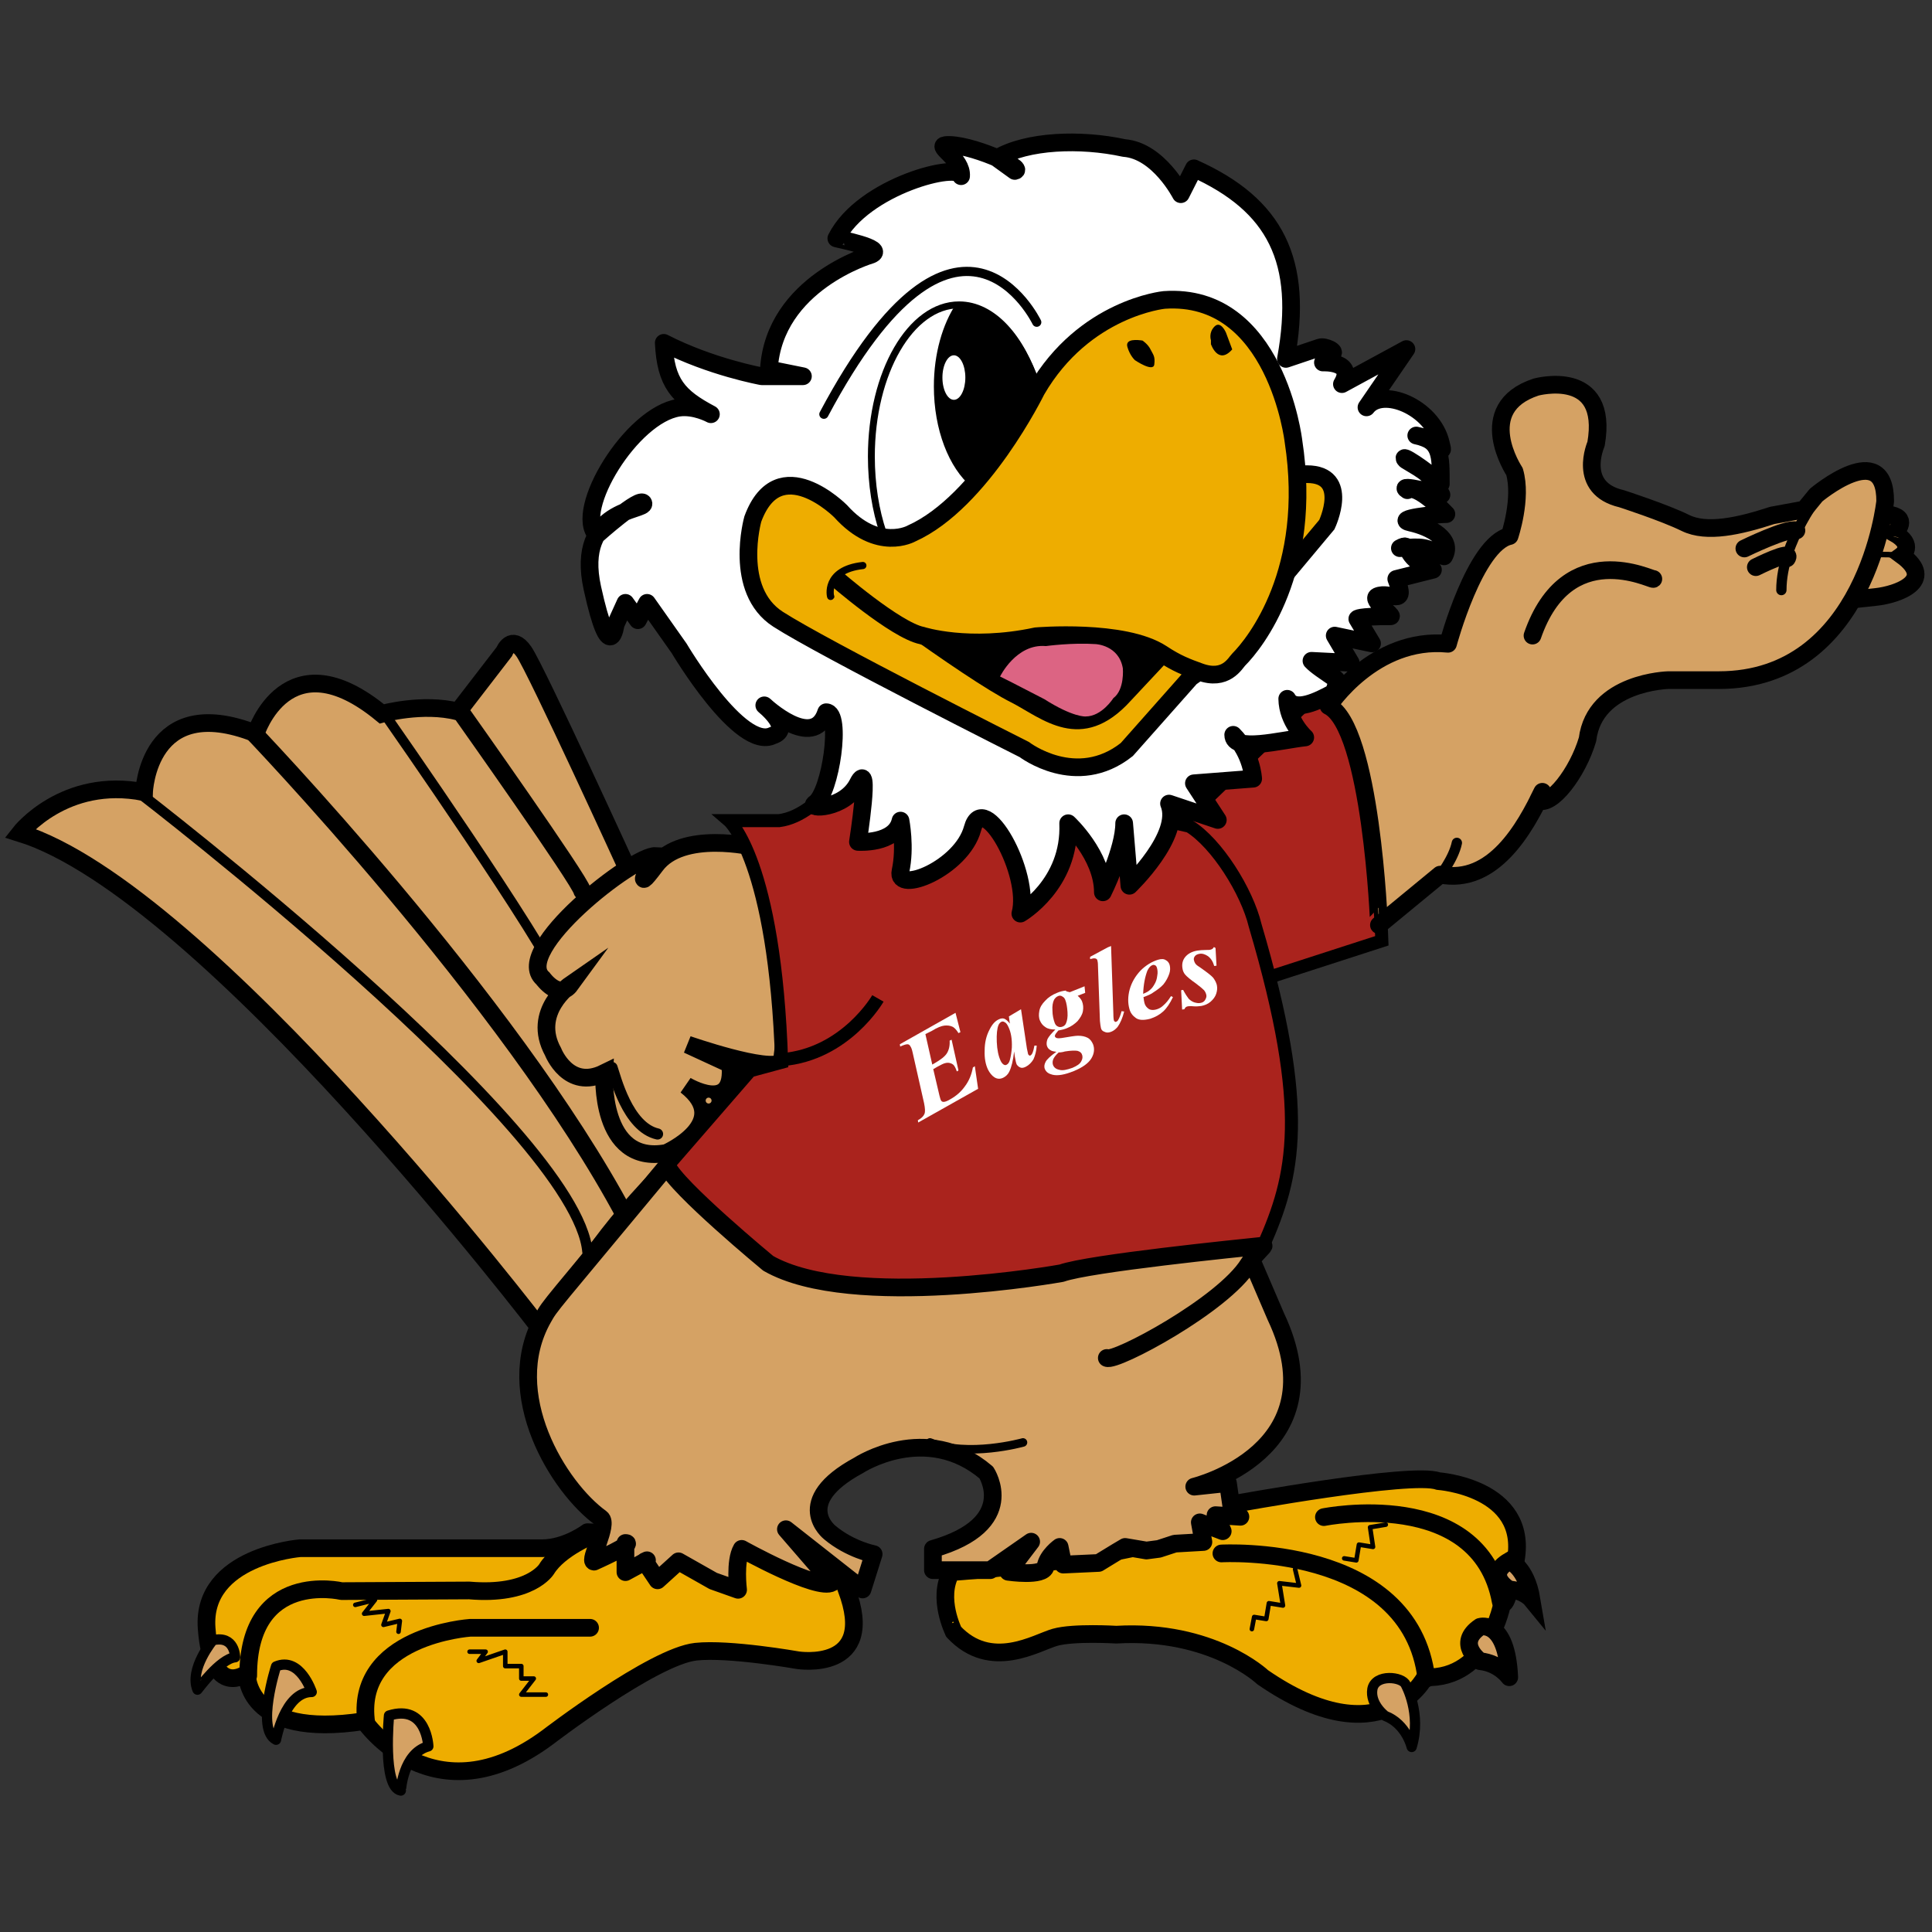 <?xml version="1.0" encoding="utf-8"?>
<!-- Generator: Adobe Illustrator 27.7.0, SVG Export Plug-In . SVG Version: 6.00 Build 0)  -->
<svg version="1.1" id="Layer_1" xmlns="http://www.w3.org/2000/svg" xmlns:xlink="http://www.w3.org/1999/xlink" x="0px" y="0px"
	 viewBox="0 0 590 590" style="enable-background:new 0 0 590 590;" xml:space="preserve">
<rect x="0" y="0" width="590" height="590" fill="#333333" stroke="none"/>
<style type="text/css">
	.st0{fill:#EEAD00;stroke:#000000;stroke-width:5.4;stroke-linecap:round;stroke-linejoin:round;stroke-miterlimit:10;}
	.st1{fill:none;stroke:#000000;stroke-width:5.4;stroke-linecap:round;stroke-linejoin:round;stroke-miterlimit:10;}
	.st2{fill:none;stroke:#000000;stroke-width:1.381;stroke-linecap:round;stroke-linejoin:round;stroke-miterlimit:10;}
	.st3{fill:#D5A264;stroke:#000000;stroke-width:3.147;stroke-linecap:round;stroke-linejoin:round;stroke-miterlimit:10;}
	.st4{fill:#D5A264;stroke:#000000;stroke-width:3.122;stroke-linecap:round;stroke-linejoin:round;stroke-miterlimit:10;}
	.st5{fill:none;stroke:#000000;stroke-width:5.4;stroke-linecap:round;stroke-miterlimit:10;}
	.st6{fill:#D5A264;stroke:#000000;stroke-width:5.4;stroke-linecap:round;stroke-linejoin:round;stroke-miterlimit:10;}
	.st7{fill:#D5A264;stroke:#000000;stroke-width:5.4;stroke-miterlimit:10;}
	.st8{fill:none;stroke:#000000;stroke-width:3.167;stroke-linecap:round;stroke-miterlimit:10;}
	.st9{fill:none;stroke:#000000;stroke-width:5.4;stroke-miterlimit:10;}
	.st10{fill:none;stroke:#000000;stroke-width:3.019;stroke-linecap:round;stroke-miterlimit:10;}
	.st11{fill:#FFFFFF;stroke:#000000;stroke-width:3.489;stroke-linecap:round;stroke-linejoin:round;stroke-miterlimit:10;}
	.st12{fill:#AA231D;stroke:#000000;stroke-width:3.98;stroke-miterlimit:10;}
	.st13{fill:none;stroke:#000000;stroke-width:3.98;stroke-miterlimit:10;}
	.st14{fill:none;stroke:#000000;stroke-width:3.149;stroke-linecap:round;stroke-linejoin:round;stroke-miterlimit:10;}
	.st15{fill:none;stroke:#000000;stroke-width:1.647;stroke-linecap:round;stroke-linejoin:round;stroke-miterlimit:10;}
	.st16{fill:#FFFFFF;}
	.st17{fill:#D5A264;stroke:#000000;stroke-width:5.4;stroke-linecap:round;stroke-miterlimit:10;}
	.st18{fill:#D5A264;stroke:#000000;stroke-width:2.075;stroke-linecap:round;stroke-miterlimit:10;}
	.st19{fill:#D5A264;stroke:#000000;stroke-width:1.688;stroke-linecap:round;stroke-miterlimit:10;}
	.st20{fill:none;stroke:#000000;stroke-width:3.404;stroke-linecap:round;stroke-linejoin:round;stroke-miterlimit:10;}
	.st21{fill:#FFFFFF;stroke:#000000;stroke-width:5.4;stroke-miterlimit:10;}
	.st22{fill:none;stroke:#000000;stroke-width:2.608;stroke-linecap:round;stroke-miterlimit:10;}
	.st23{fill:#FFFFFF;stroke:#000000;stroke-width:5.4;stroke-linecap:round;stroke-linejoin:round;stroke-miterlimit:10;}
	.st24{fill:#EEAD00;stroke:#000000;stroke-width:5.4;stroke-miterlimit:10;}
	.st25{fill:none;stroke:#000000;stroke-width:2.192;stroke-linecap:round;stroke-miterlimit:10;}
	.st26{fill:none;stroke:#000000;stroke-width:2.107;stroke-miterlimit:10;}
	.st27{stroke:#000000;stroke-width:1.826;stroke-miterlimit:10;}
	.st28{fill:none;stroke:#000000;stroke-width:2.81;stroke-linecap:round;stroke-miterlimit:10;}
	.st29{fill:#DC6483;}
</style>
<g id="feet">
	<path class="st0" d="M179.4,467.9c0,0-6.5,4.9-13.8,4.9h-74c0,0-30.1,2.4-28.5,24.4c1.6,22,12.3,13.8,12.3,13.8
		s-0.8,20.3,35.8,14.6c0,0,21.1,30.9,56.1,4.9c0,0,32.2-24.7,45.2-26.1c10.2-1.1,31.1,2.6,31.1,2.6s24.6,3.9,14.9-21.7l-5-14.3
		L179.4,467.9z"/>
	<path class="st1" d="M181.5,468.6c0,0-10.6,4.1-14.6,10.6c0,0-4.9,8.1-23.6,6.5l-39,0.2c0,0-28.5-6.7-28.5,25.8"/>
	<path class="st1" d="M180.2,497.1h-36.6c0,0-35.8,2.4-31.7,29.3"/>
	<polyline class="st2" points="166.7,517.5 159.2,517.5 163,512.6 159.2,512.6 159.2,508.8 154.3,508.8 154.3,504.4 146.2,507.2 
		148.3,504.4 143.4,504.4 	"/>
	<path class="st3" d="M130.8,533.3c0,0-0.5-13-12-9.4c0,0-2.1,21.9,3.6,22.9C122.4,546.9,123,535.4,130.8,533.3z"/>
	<path class="st4" d="M95.2,516.7c0,0-3.6-10.9-10.9-7.8c0,0-6.2,19.3,0,22.4C84.3,531.3,86.9,516.7,95.2,516.7z"/>
	<path class="st4" d="M71.8,506.1c0,0,0-6.8-6.8-5.2c0,0-7.3,8.8-4.7,15.1C60.4,516,67.1,506.6,71.8,506.1z"/>
	<polyline class="st2" points="121.7,498.3 122.1,495 117.1,496.2 118.6,492 111.2,492.8 114.5,488.6 108.5,490.1 	"/>
	<g>
		<g>
			<path class="st0" d="M290.5,480.1c0,0,79.7-5.4,86.2-20.8c0,0,54.5-10,62.5-7c0,0,27.6,1.9,23.7,24.1c-2.9,16.3-4.1,13-4.1,13
				s-4.1,23.6-23.6,22.8c0,0-13,25.2-49.6,0c0,0-15.4-14.7-44.7-13c0,0-13-0.8-18.7,0.8c-5.7,1.6-19.6,10.5-31-1.7
				C291.3,498.3,286,488.1,290.5,480.1z"/>
			<path class="st0" d="M373,474.4c0,0,57.7-3.3,62.6,38.2"/>
			<path class="st5" d="M404.3,463.3c0,0,47.5-9.6,54,25.8"/>
		</g>
		<path class="st4" d="M429.3,514.5c0,0,4.9,8.8,1.8,19c0,0-1.6-7-8.1-9.5c0,0-4.7-3.5-3.9-8.2C420,511.1,428.3,512,429.3,514.5z"/>
		<path class="st6" d="M452,496.8c0,0,8.1-2.4,8.9,15.4c0,0-3-4.3-8.9-4.9C452,507.3,444.4,501.9,452,496.8z"/>
		<path class="st7" d="M460.9,476.7c0,0,5.1,1.6,6.8,11.7c0,0-2.2-2.7-6.8-3C460.9,485.4,453.3,481.1,460.9,476.7z"/>
	</g>
	<polyline class="st2" points="395.5,479.2 396.7,484.2 390.7,483.5 391.8,490.3 387.5,489.6 386.7,494.4 383,493.8 382.3,497.5 	
		"/>
	<polyline class="st2" points="423.2,465.6 418.4,466.4 419.3,472.4 415,471.7 414.2,476.5 410.5,475.9 	"/>
</g>
<g id="tail_feather">
	<path class="st7" d="M165.4,406.3c0,0-102.3-134.2-159.3-151.9c0,0,13.5-17.3,37.9-12.5c0,0,1.1-30.9,34.1-17.9
		c0,0,9.5-29.9,38.5-6c0,0,12.5-3.5,23.3-0.7L154,199c0,0,2.2-5.5,6,0s32,67.2,32,67.2l-7.6,16.2l28,63.9
		C212.4,346.4,163.2,401.9,165.4,406.3z"/>
	<path class="st8" d="M42.5,242.1c0,0,133.7,102.6,136.9,140.2"/>
	<path class="st9" d="M76,222.3c0,0,79.8,83,115,149.2"/>
	<path class="st10" d="M118.4,219.4c0,0,47.9,68.5,53.1,82"/>
	<path class="st5" d="M141.6,218.7c0,0,35.7,50.4,36.2,53.4"/>
	<path class="st11" d="M164.1,409.6c9.7-19.7,24.7-40.2,42.5-56.7"/>
</g>
<g id="body">
	<path class="st7" d="M536.2,185.8c0,0,30.2-2.7,36.7-3.5c6.5-0.7,18.5-4.9,7.9-12.7c0,0,4.2-3.1-2.3-6.8c0,0,4.6-4.2-0.8-5.5
		C566.8,154.6,536.2,185.8,536.2,185.8z"/>
	<polygon points="200.6,352.4 215.2,367.8 255.3,323.1 237.2,311.2 	"/>
	<path class="st7" d="M230.3,258.7c0,0-22-5.3-30.1,5.6c-8.1,10.8,0-2.9,0-2.9c-6.7-0.3-44.1,28.9-34.4,37.4c0,0,4.9,6.7,8.4,1.9
		c0,0-12,8.3-5.3,20.5c0,0,4.6,11.9,15.6,6.5c0,0-1.6,28.2,19,24.4c0,0,20.6-9.2,6-20.6c0,0,15.2,9.2,13.5-6.5l-13-6
		c0,0,24.9,8.7,28.7,5.4C238.6,324.4,248.2,264.7,230.3,258.7z"/>
	<path class="st12" d="M388,298.3l34-11c0,0-2.3-68.8-17.7-77.8l-43.7,42.1L388,298.3z"/>
	<path class="st12" d="M261.5,229.6c0,0-10.5,19.3-23.5,21h-15.4c0,0,14.1,12.1,16.1,73.8l-9.6,2.6l-28.2,32.5
		c0,0,20.1,17.9,32.3,25.2c12.2,7.3,12.2,11.4,51.2,9.8s63-8.9,63-8.9s32.8,7.5,38.4-5.2c9.4-21.2,14.3-40.9-2.5-97.8
		c-2.5-10.4-11.7-25.1-20.1-30.3L261.5,229.6z"/>
	<path class="st13" d="M268.1,304.9c0,0-9.8,17.1-29.3,18.7"/>
	<path class="st6" d="M405.7,215.6c0,0,13.8-21.2,36.5-19c0,0,8.2-30.5,18.8-32.9c0,0,3.9-11.5,1.5-19.7c0,0-12.9-19.4,6.6-25.8
		c0,0,22.4-6.1,18.3,17.4c0,0-6,13.5,7.8,16.7c0,0,13,4.2,19.5,7.4c6.5,3.2,16.4,1,26.5-2.3l9.8-1.8l3.6-4.4c0,0,21.2-17.8,21.1,1.9
		c0,0-5.7,54.6-50.8,54.6h-15.4c0,0-22.5,0.5-24.7,18.1c-3,10.2-11.1,20.7-15.1,18.6l1.3-2.6c-5.3,11.1-15,28.5-31.2,25.3
		l-18.7,15.4C421.2,282.5,418.7,221.9,405.7,215.6z"/>
	<path class="st1" d="M504.9,176.8c-0.5,0.4-26.3-13.2-36.9,17.3"/>
	<path class="st14" d="M439.5,267.8c0,0,4.4-5.5,5.4-10.4"/>
	<path class="st14" d="M556.5,149.8c0,0-12.5,15.4-12.5,30.4"/>
	<path class="st7" d="M200.8,406.3"/>
	<circle class="st7" cx="216.4" cy="336.1" r="1.8"/>
	<path class="st6" d="M338,414.7c2.5,1.4,35.6-16.2,43.3-28.7c1.9-3,5.2-5.7,4.5-5.6c-7.7,0.8-53.2,5.4-61.6,8.4
		c0,0-64.1,11.6-89.6-3c0,0-28.2-23.3-30.9-29.8c-36.4,43.9-35.5,42.3-37.9,46.6c-13,23.1,4.9,51.8,17.7,61
		c2.5,1.8-3.9,13.1-2.1,13.3c0,0,12.8-5.7,9.6-5.7v8.9c0,0,9.1-4.9,5.9-3.3l3.9,5.8l6.4-5.8l10.6,6l7.6,2.7c0,0-1.1-8.7,1.1-12.5
		c0,0,23.3,13,27.6,10.3L240,467l23.4,18.4l0,0l3.4-10.8l0,0c0,0-7.2-1.4-13.4-6.6c0,0-11.9-9.3,8.8-20.5c0,0,20.6-13.5,39,2.2
		c0,0,10.3,15.7-16.3,23.3v6.5h17.5l12.5-8.7l-7,9.2c0,0,10.8,1.6,11.4-1.6c0.5-3.3,4.3-6,4.3-6l1.1,5.4l10.8-0.5l5.4-3.3l2.7-1.6
		l6.5,1.1l3.8-0.5l4.9-1.6l8.7-0.5l-1.1-6l7,2.7l-2.2-4.9l7.6,0.5l-2.7-2.7l-1.1-7.6l-10.3,1.1c0,0,44.4-10.8,24.9-52l-7-16.3"/>
	<path class="st15" d="M436,309.6"/>
	<g>
		<path class="st16" d="M282.6,315.8l2.1,9.3l0.7-0.4c1.9-1.1,3.2-2.1,3.8-3.1s0.9-2.3,0.8-3.8l0.6-0.3l2.1,9.4l-0.5,0.3
			c-0.2-0.6-0.4-1.1-0.6-1.4c-0.3-0.6-0.7-0.9-1.3-1.1s-1.1-0.2-1.8,0c-0.4,0.1-1.2,0.5-2.3,1.1l-1.2,0.7l1.9,8.1
			c0.2,0.7,0.3,1.2,0.5,1.5c0.1,0.2,0.4,0.4,0.7,0.4c0.5,0,1.1-0.2,2.1-0.8c1.8-1,3.3-2.3,4.5-4c1.2-1.6,2-3.5,2.4-5.7l0.6-0.4
			l1,6.9l-18.3,10.3l-0.1-0.7c1.1-0.6,1.7-1.2,2-1.9c0.3-0.7,0.2-1.8-0.1-3.3l-3.5-15.5c-0.2-0.9-0.4-1.5-0.7-1.9
			c-0.2-0.4-0.5-0.6-0.9-0.6s-1.1,0.2-2.2,0.7l-0.1-0.7l17-9.6l1.5,5.9l-0.6,0.3c-0.6-1-1.2-1.6-1.7-1.9c-0.8-0.4-1.7-0.5-2.6-0.4
			s-2.2,0.6-3.8,1.6L282.6,315.8z"/>
		<path class="st16" d="M311.8,308.2l1.8,12l0.3,1.4c0,0.2,0.1,0.3,0.1,0.4c0.1,0.1,0.2,0.2,0.3,0.3c0.1,0.1,0.3,0.1,0.4,0
			c0.2-0.1,0.5-0.4,0.7-1c0.1-0.2,0.3-0.9,0.5-2h0.7c-0.1,1.7-0.5,3.1-1,4.2c-0.6,1-1.4,1.8-2.4,2.3c-0.6,0.3-1.2,0.4-1.6,0.2
			c-0.5-0.2-0.8-0.5-1.1-0.9c-0.2-0.4-0.4-1.3-0.6-2.5l-0.2-1.5c-0.3,2.7-0.8,4.8-1.5,6.2c-0.4,0.8-1,1.4-1.8,1.8
			c-1,0.5-1.9,0.4-2.7-0.1s-1.5-1.4-2-2.4c-0.7-1.5-1.1-3.4-1-5.8c0-2.4,0.5-4.5,1.5-6.4c0.8-1.6,1.7-2.6,2.8-3.1
			c0.6-0.3,1.2-0.4,1.7-0.2c0.5,0.2,1.1,0.7,1.7,1.5l-0.3-2.2L311.8,308.2z M308,313.7c-0.4-0.9-0.8-1.4-1.3-1.6
			c-0.3-0.2-0.7-0.2-1,0s-0.6,0.5-0.8,1c-0.4,1-0.6,2.7-0.5,5.1s0.5,4.3,1.2,5.8c0.3,0.6,0.6,0.9,0.9,1.1s0.6,0.2,0.8,0.1
			c0.5-0.2,0.9-0.7,1.1-1.5c0.3-1.1,0.5-2.4,0.6-3.8C309.1,317.2,308.7,315.2,308,313.7z"/>
		<path class="st16" d="M326.7,303l4.5-1.8l0.2,2l-2.3,0.9c0.6,0.5,1,1,1.3,1.6c0.4,1,0.5,2,0.3,3.1s-0.8,2-1.6,3
			c-0.9,0.9-2,1.7-3.3,2.2c-0.3,0.1-0.7,0.3-1.2,0.4c-0.4,0.1-0.9,0.2-1.4,0.3c-0.6,0.7-0.9,1.1-1,1.4c-0.1,0.2-0.1,0.4,0,0.5
			c0.1,0.2,0.2,0.3,0.5,0.4c0.4,0.1,0.9,0.1,1.5,0c2.5-0.4,4.1-0.7,5-0.7c1.2,0,2.1,0.2,2.9,0.6s1.3,1.1,1.7,2
			c0.5,1.3,0.4,2.8-0.5,4.3s-2.7,2.8-5.4,3.9c-2.7,1.1-4.9,1.5-6.5,1.1c-1.2-0.3-1.9-0.8-2.3-1.7c-0.3-0.7-0.2-1.4,0.2-2.2
			c0.4-0.8,1.5-1.8,3.3-3.1c-0.8-0.1-1.4-0.2-1.8-0.5c-0.5-0.3-0.8-0.6-1-1.1c-0.3-0.7-0.2-1.5,0.1-2.3c0.4-0.8,1.2-1.7,2.4-2.9
			c-1.3,0-2.3-0.2-3-0.7c-0.8-0.5-1.3-1.1-1.7-2c-0.4-0.9-0.4-1.9-0.2-3c0.2-1.1,0.8-2.1,1.8-3.1c0.9-1,2.1-1.8,3.6-2.4
			c0.9-0.4,1.8-0.6,2.7-0.7C325.5,302.8,326,302.8,326.7,303z M323.1,304.2c-0.5,0.2-0.9,0.6-1.2,1.1c-0.4,0.8-0.6,1.9-0.5,3.3
			c0,1.4,0.3,2.7,0.7,3.8c0.2,0.5,0.5,0.9,1,1.1c0.4,0.2,0.9,0.2,1.4,0s0.8-0.5,1-0.9c0.4-0.9,0.6-2,0.5-3.5s-0.3-2.8-0.7-3.8
			c-0.2-0.5-0.5-0.8-0.9-1C324,304,323.5,304,323.1,304.2z M323.3,321.4c-0.9,0.8-1.5,1.6-1.7,2.2s-0.2,1.2,0,1.7
			c0.3,0.7,0.9,1.2,1.9,1.4c1,0.3,2.3,0,4-0.6c1.4-0.6,2.3-1.2,2.7-2c0.4-0.7,0.5-1.4,0.2-2.1c-0.2-0.6-0.7-0.9-1.4-1.1
			c-0.7-0.1-2-0.1-3.8,0.2C324.6,321.3,323.9,321.4,323.3,321.4z"/>
		<path class="st16" d="M339.3,288.9l0.7,20.6c0,1.2,0.1,2,0.2,2.2c0,0.1,0.1,0.2,0.3,0.3c0.1,0.1,0.3,0.1,0.4,0
			c0.2-0.1,0.4-0.2,0.5-0.4c0.4-0.6,0.8-1.6,1.1-2.8l0.8,0.1c-0.5,2-1.2,3.6-2,4.7c-0.6,0.7-1.2,1.2-2,1.5s-1.4,0.3-2,0
			c-0.6-0.2-1-0.6-1.1-1.2c-0.1-0.4-0.2-1.1-0.3-2.1l-0.6-16.8c0-0.9-0.1-1.5-0.2-1.8c-0.1-0.3-0.3-0.4-0.6-0.5
			c-0.4-0.1-0.9,0-1.6,0.2v-0.7l5.4-2.9L339.3,288.9z"/>
		<path class="st16" d="M349.2,304.5c0.1,0.8,0.2,1.4,0.3,1.8c0.2,0.8,0.7,1.4,1.3,1.8c0.6,0.4,1.4,0.4,2.2,0.2
			c0.8-0.2,1.6-0.6,2.3-1.3c0.7-0.6,1.5-1.5,2.3-2.8l0.6,0.3c-0.9,1.9-1.9,3.4-3,4.4s-2.4,1.7-3.9,2.2c-1.9,0.5-3.4,0.5-4.4-0.2
			s-1.7-1.6-2-2.8c-0.5-1.8-0.5-3.8,0.1-6c0.6-2.1,1.7-4,3.3-5.7c1.6-1.6,3.4-2.7,5.3-3.3c1-0.3,1.8-0.3,2.4,0.1
			c0.6,0.3,1,0.8,1.2,1.5c0.2,0.8,0.2,1.7-0.1,2.6c-0.4,1.2-1,2.3-1.8,3.3c-0.8,0.9-1.9,1.7-3,2.4
			C351.7,303.5,350.6,304,349.2,304.5z M349.1,303.5c1-0.4,1.7-0.8,2.2-1.3c0.5-0.4,0.9-1,1.3-1.7s0.7-1.5,0.8-2.5
			c0.2-1,0.1-1.8-0.1-2.5c-0.1-0.3-0.2-0.5-0.5-0.7c-0.2-0.1-0.5-0.2-0.8-0.1c-0.6,0.2-1.1,0.7-1.6,1.7
			C349.7,298.2,349.2,300.6,349.1,303.5z"/>
		<path class="st16" d="M371.2,289.5l0.3,5.4l-0.7,0.1c-0.4-1.4-1-2.3-1.9-3c-0.9-0.6-1.8-0.9-2.7-0.7c-0.5,0.1-1,0.3-1.3,0.7
			s-0.4,0.8-0.3,1.2s0.2,0.7,0.4,1c0.2,0.3,0.6,0.7,1.3,1.1c2.3,1.6,3.7,2.7,4.2,3.3c0.5,0.7,0.9,1.4,1.1,2.2
			c0.2,0.9,0.1,1.8-0.2,2.7c-0.3,0.9-0.9,1.7-1.7,2.4c-0.8,0.7-1.8,1.1-2.8,1.3c-0.7,0.1-1.6,0.2-2.6,0.1c-0.7-0.1-1.2,0-1.5,0
			c-0.3,0.1-0.5,0.1-0.7,0.3c-0.1,0.1-0.3,0.3-0.4,0.6l-0.7,0.1l-0.3-5.9l0.6-0.1c0.7,1.3,1.3,2.2,1.7,2.7c0.5,0.5,1.1,0.9,1.7,1.1
			c0.7,0.2,1.3,0.3,1.8,0.2c0.7-0.1,1.2-0.4,1.5-0.9s0.5-1,0.4-1.5s-0.3-1-0.7-1.5c-0.4-0.4-1.2-1.1-2.4-2c-1.7-1.2-2.8-2.1-3.4-2.8
			c-0.4-0.5-0.7-1.1-0.8-1.9c-0.2-1.2,0-2.4,0.8-3.4s2-1.7,3.7-2c0.7-0.1,1.7-0.2,2.8-0.2c0.6,0,1,0,1.3-0.1c0.5-0.1,0.8-0.4,1-0.8
			L371.2,289.5z"/>
	</g>
	<path class="st17" d="M532.7,167.5c0,0,13.3-6.5,15.9-5.5"/>
	<path class="st17" d="M536.2,173.2c0,0,11.4-5.7,9.5-2.7"/>
	<path class="st18" d="M581.6,164.7c-1.9-3.7-8.1-0.7-5.7-1.5"/>
	<path class="st19" d="M581.6,170c0,0-2.2-0.9-9.6-0.6"/>
	<path class="st20" d="M186.9,326c1,2.8,4.7,18.2,13.9,20.3"/>
	<path class="st21" d="M161.9,406.3"/>
	<path class="st22" d="M312.4,440.5c0,0-16.8,4.7-28.4,0"/>
</g>
<g id="head_1_">
	<path class="st23" d="M266,77.8c0,0-29.6,8.6-31.2,35l10.4,2.1h-12.6c0,0-15.5-2.8-29.9-10.2c0.6,12.3,4.4,16.5,14.4,21.8
		c0,0-4.9-2.7-9.8-2c-14.5,2.2-32.2,31.4-25.1,38.9c0,0,13.5-12.1,14.3-9.7c0.8,2.4-21,1.3-15.6,25.9s7.1,11.1,7.1,11.1l3-6.6
		l3.8,5.3l2.8-5.3l9.8,13.9c0,0,18.7,31.6,28.6,26.6c6.3-2-2.6-9.2-2.6-9.2s15,14.1,18.9,2.1c4.9,0,1.4,24.5-3.4,27.8
		c-2.8,1.9,9.1,2,13.1-6.1c4.1-8.1,0,17.9,0,17.9s11.4,0.8,13-6.5c0,0,1.6,8.1,0,15.4c-1.6,7.3,18.7-0.8,22-13
		c3.3-12.2,17.9,13.8,14.6,26c0,0,15.4-8.9,14.6-27.6c0,0,10.6,9.8,10.6,21.1c0,0,6.5-13,6.5-21.1l1.6,19.1c0,0,16.1-15.4,12.1-25.1
		l14.9,5l-7.3-11.2l18.1-1.4c0,0-0.4-7.7-6.1-13.4c0,5.5,14.6,1.6,22,0.8c0,0-5.4-4.8-5.5-11.8c2.3,4.3,9.5,0.6,13.8-1.7
		c0.7-0.4,1.7-3.8,1.1-4.3c-3.6-2.5-6-4-7.5-5.6l12,0.6l-4.9-8.3l11.4,2.4l-4.5-7.5c0,0,0-0.8,10.2-0.8c1,0-6.2-5.1-4.1-6.1
		c3.8-1.7,9.3,3.6,5.8-5.3l11.2-2.8c-10.1-4.1-6.1-8.8-10.1-6.6c7.4-0.5,7.4-0.5,13.5,2.5c2.8-5.1-3.9-8.9-10.2-10.3
		c-5.5-1.2,7.7-2.6,10.9-2.6c0,0-8.9-9.5-11.9-7.3c-3.7-2.3,10.4,1.4,10.4,1.4c-3.1-6.4-5-7-10.9-10.6c-2.4-2.5,6.1,2.9,10.7,7.3
		c0-8.9,0.1-13.3-7.5-14.8c7.5,1.5,8.7,7.3,7.5,2.3c-2.6-11-17.9-17.3-22.7-10.9l12.2-17.8l-19.7,10.7c4.3-7.1-5.8-6.6-5.8-6.6
		c0.6-1.1,1.4-2,2.5-2.5c2.2-0.8-2.1-2.6-3.4-2.1l-10.4,3.5c5.5-30-3.2-47-28.1-58.2l-4,7.9c0,0-6.8-13.3-17.3-14.1
		c-13.3-2.9-29.7-2.3-38.8,3.1l5.4,3.9c3.6-0.7-14.2-8.6-21.1-7.9c-3.2,0.3,5.1,4.2,4.7,9.5c0-4.5-29.9,2.8-38.1,19
		C255.3,72.9,271,75.8,266,77.8z"/>
	<path class="st24" d="M393,174.8l12.2-14.6c0,0,7.3-15.4-6.1-15.4H393V174.8z"/>
	<path class="st24" d="M254.8,176.2c0,0,18.7,16.3,26.8,17.9c0,0,14.2,4.6,34.8,0.2c0,0,26.8-2.3,38.4,5.3c4.5,3,7.7,4.2,11.6,5.6
		c8,2.9,10.8-2.7,11.9-3.8c4.9-4.9,22.8-27.1,16.7-66.7c0,0-5.3-45.5-39.5-43.1c0,0-24.4,2.4-39,27.6c0,0-16.7,34.1-38.1,43.7
		c0,0-10.3,5.9-21.7-6.8c0,0-18.9-19-26.8,2.4c0,0-6.1,21.7,7.7,30.6s75.2,39.8,75.2,39.8s15.9,12.2,31.3,0l19.5-22l2.7-1.9"/>
	<path class="st25" d="M263.5,172.7c-11.9,1.3-9.9,9.7-9.8,9.5"/>
	<path d="M348.9,104c-1.4-0.2-5.4-0.7-4.6,2s2.3,4,2.3,4s5.6,3.8,5.9,1.3s-0.3-2.9-1.1-4.5C350.6,105.1,348.9,104,348.9,104z"/>
	<path d="M369.8,105.1c0,0,2.2,6.5,6.5,1.6l-1.9-5.1c0,0-1.6-3.8-3.5-1.9c-1.9,1.9-1.1,4.2-1.1,4.2V105.1z"/>
	<path class="st26" d="M316.6,117.9L316.6,117.9c0,0-16.7,34.2-38.1,43.7c0,0-3.5,2-8.8,1.1c-2.3-6.8-3.6-14.8-3.6-23.3
		c0-25.6,12-46.3,26.8-46.3C303.2,93.1,312.1,103.2,316.6,117.9z"/>
	<path class="st27" d="M316.6,116.9C316.6,116.9,316.6,117,316.6,116.9c0,0-7.6,17.2-19.3,31.1c-6.7-5.6-11.2-17-11.2-30
		c0-9.8,2.6-18.7,6.7-24.8C302.6,93.2,311.7,102.8,316.6,116.9z"/>
	<ellipse class="st16" cx="291.3" cy="115.3" rx="3.5" ry="6.8"/>
	<path class="st28" d="M316.6,98.4c0,0-23.8-49.4-65,28.1"/>
	<path d="M261.3,182.2c0,0,5.1,3.9,12.2,9c0.8,0.6,0,0,0.8,0.6c13.5,9.7,27.3,19.1,34.5,22.7c9.1,4.6,21.5,16.2,36.6-0.6l11.6-12.4
		c0,0-12-10.9-55.6-4.9c0,0-11.5-0.5-19.9-2.4c-2.8-0.7-3.3,0.7-5.5-1.1"/>
	<path class="st29" d="M305.4,206.6c0,0,4.9-10.1,14-9.3c0,0,8.1-1.1,15.2-0.6c0,0,7.1,0.3,8.3,7.4c0,0,0.6,6.5-2.9,9.1
		c0,0-3.5,5.6-8.5,5.6c0,0-3.8,0.3-12.6-5.3l-9.7-5L305.4,206.6z"/>
</g>
</svg>
